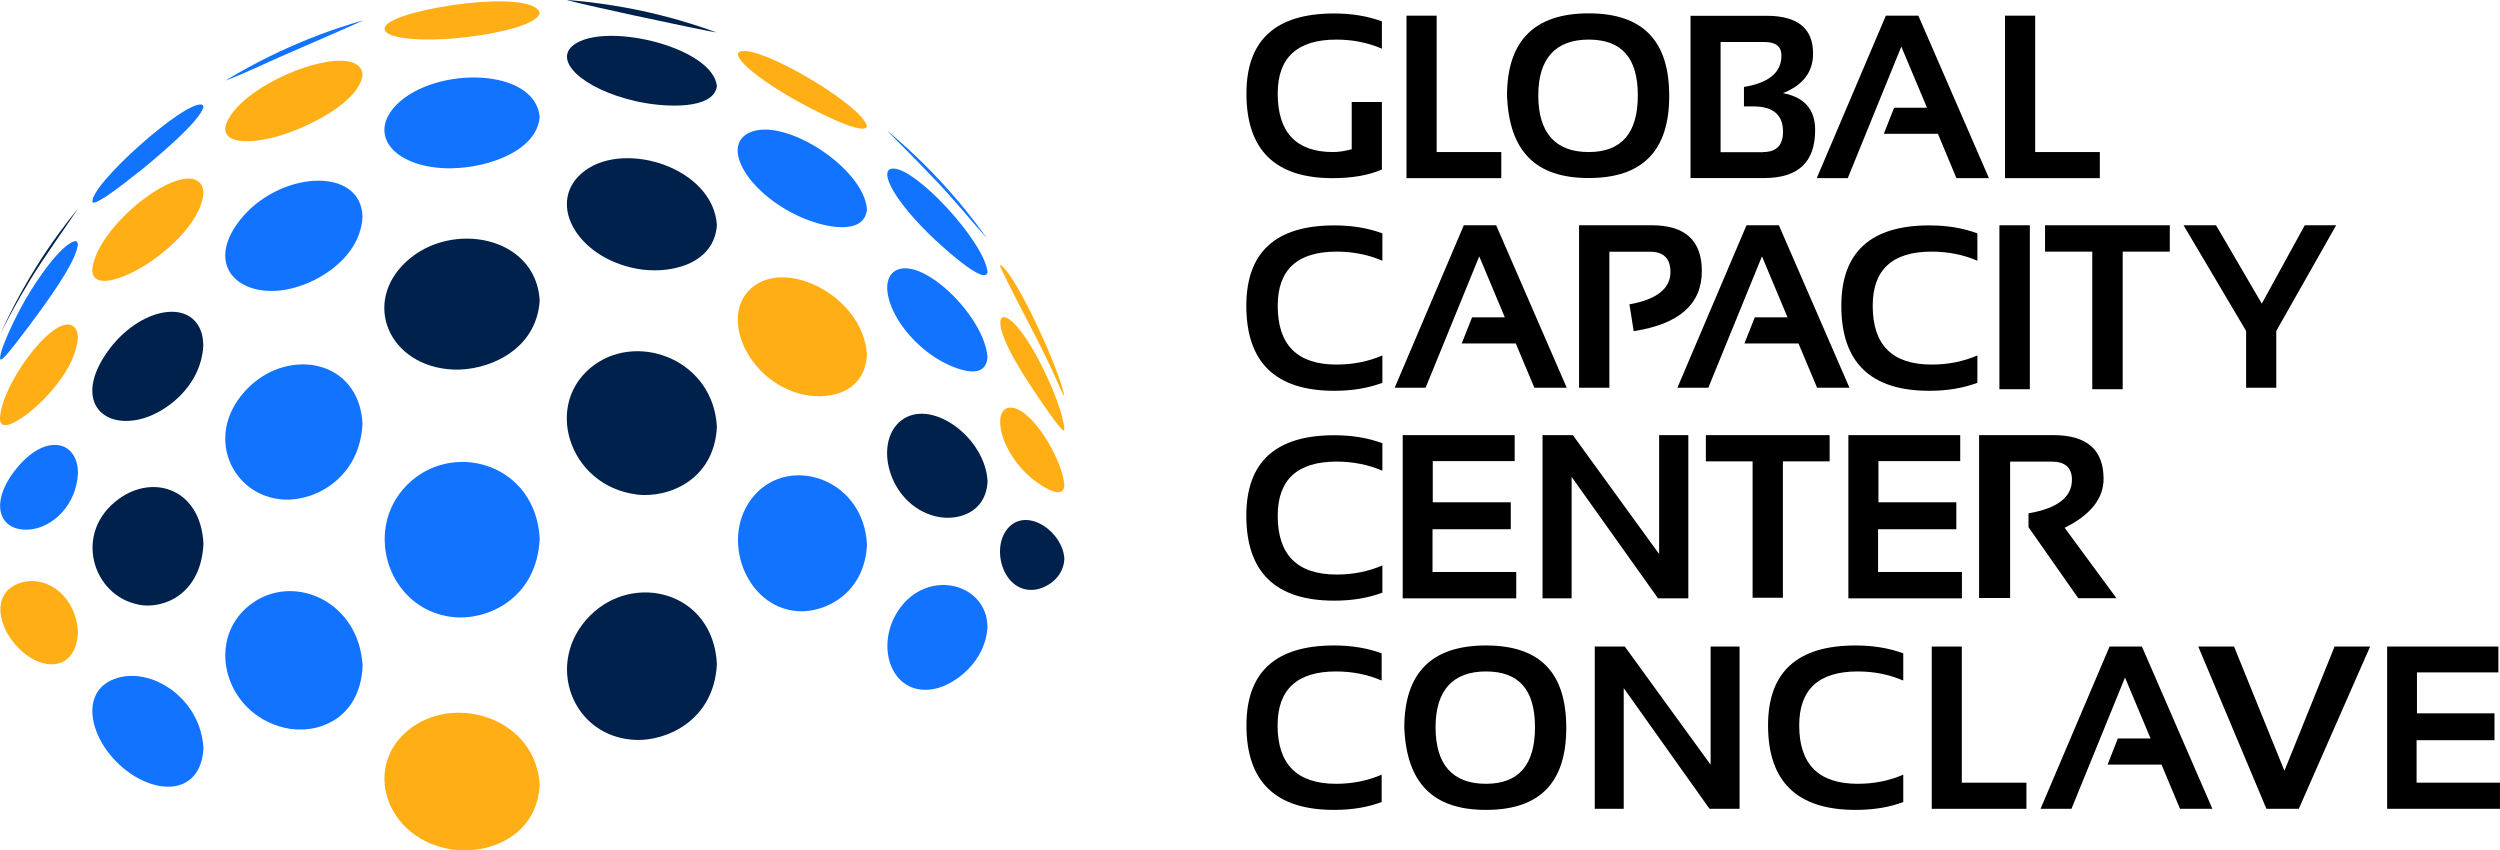 <svg width="294" height="100" viewBox="0 0 294 100" fill="none" xmlns="http://www.w3.org/2000/svg">
<g clip-path="url(#clip0_1836_116)">
<path d="M110.042 21.222C108.368 19.451 106.693 17.766 105.477 16.538C104.389 15.438 104.375 15.424 104.375 15.396C105.892 16.667 107.366 18.009 108.768 19.409C111.201 21.837 113.448 24.436 115.481 27.221C115.695 27.506 115.91 27.806 116.11 28.092L116.139 28.12C114.107 25.821 112.16 23.45 110.056 21.222" fill="#1173FF"/>
<path d="M110.042 28.278C105.205 23.75 103.315 20.08 104.875 19.837C107.452 19.423 115.767 28.392 116.139 31.991C115.91 33.719 110.658 28.849 110.056 28.278" fill="#1173FF"/>
<path d="M110.042 42.088C104.618 38.56 102.714 32.391 105.849 31.619C109.212 30.805 115.839 37.504 116.125 42.017C115.91 45.158 111.545 43.059 110.042 42.088Z" fill="#1173FF"/>
<path d="M110.042 60.726C104.332 59.326 102.557 51.6 106.278 49.243C109.799 47.001 115.882 51.542 116.139 56.612C115.939 60.426 112.461 61.311 110.056 60.726" fill="#00214C"/>
<path d="M110.042 80.977C105.019 82.105 102.857 76.335 105.477 72.051C108.525 67.067 115.094 68.224 116.025 72.708C116.082 73.008 116.11 73.422 116.125 73.722C115.924 77.778 112.375 80.449 110.042 80.977Z" fill="#1173FF"/>
<path d="M121.492 39.003C118.935 34.09 117.637 31.501 117.599 31.234C117.599 31.234 117.67 31.191 117.699 31.163C119.731 32.676 124.827 44.045 125.17 46.644C125.075 46.511 124.912 46.187 124.683 45.673C124.054 44.245 123.195 42.274 121.492 39.003Z" fill="#FFAF15"/>
<path d="M121.492 45.815C116.755 38.732 117.399 37.089 118.171 37.303C120.519 37.932 124.955 47.343 125.17 50.428C125.17 50.486 125.141 50.571 125.113 50.628C125.013 50.628 124.726 50.657 121.492 45.815Z" fill="#FFAF15"/>
<path d="M121.492 56.384C117.542 53.213 116.64 48.215 118.658 47.944C121.163 47.615 124.998 54.042 125.17 57.084C125.041 59.212 121.535 56.413 121.492 56.384Z" fill="#FFAF15"/>
<path d="M121.492 69.366C117.9 69.609 116.425 64.282 118.658 61.982C120.905 59.683 125.013 62.568 125.17 65.738C125.056 68.052 122.909 69.28 121.492 69.366Z" fill="#00214C"/>
<path d="M74.82 1.871C72.716 1.414 67.707 0.314 66.748 0.029C66.748 0.029 66.748 0.014 66.748 0C68.58 0.143 70.383 0.371 72.172 0.657C75.722 1.228 79.171 2.085 82.506 3.199C83.092 3.399 83.694 3.599 84.28 3.813H84.323C83.708 3.77 78.827 2.728 74.834 1.871" fill="#00214C"/>
<path d="M74.82 11.911C68.365 10.454 64.687 6.869 67.807 5.056C71.857 2.685 83.794 5.641 84.309 10.111C83.98 12.896 78.312 12.696 74.82 11.911Z" fill="#00214C"/>
<path d="M74.82 31.591C67.607 30.206 64.115 23.522 68.794 20.066C73.618 16.495 83.865 19.78 84.309 26.464C83.994 31.191 78.57 32.319 74.82 31.591Z" fill="#00214C"/>
<path d="M74.82 58.141C66.805 57.112 63.714 47.23 70.025 42.816C75.321 39.117 83.894 42.431 84.309 50.214C83.98 56.484 78.57 58.626 74.82 58.155" fill="#00214C"/>
<path d="M74.82 87.018C67.234 86.775 63.928 77.892 69.381 72.408C74.548 67.21 83.88 69.58 84.309 78.092C83.965 84.805 78.312 87.132 74.82 87.018Z" fill="#00214C"/>
<path d="M93.898 11.968C88.803 9.14 85.654 6.355 87.157 6.027C89.748 5.456 101.512 12.468 101.956 14.853C101.612 16.238 93.97 12.011 93.898 11.968Z" fill="#FFAF15"/>
<path d="M93.898 25.407C87.93 22.636 84.71 17.124 88.173 15.581C92.295 13.725 101.584 19.794 101.956 24.593C101.684 27.792 96.861 26.792 93.898 25.407Z" fill="#1173FF"/>
<path d="M93.898 46.258C87.314 44.344 84.295 36.118 89.161 33.319C93.483 30.82 101.598 35.29 101.956 41.759C101.684 46.401 97.09 47.187 93.898 46.258Z" fill="#FFAF15"/>
<path d="M93.898 71.879C87.372 71.508 84.323 62.411 89.161 57.783C93.483 53.642 101.612 56.584 101.956 64.067C101.684 69.766 97.075 72.065 93.898 71.879Z" fill="#1173FF"/>
<path d="M33.472 6.455C31.154 7.455 28.907 8.583 26.545 9.469C26.545 9.469 26.545 9.469 26.545 9.454C27.819 8.683 29.121 7.955 30.438 7.269C33.515 5.67 36.735 4.313 40.07 3.199C40.914 2.928 41.759 2.656 42.603 2.414H42.646C42.117 2.699 40.957 3.199 33.472 6.455Z" fill="#1173FF"/>
<path d="M33.472 15.781C29.05 17.224 25.329 16.866 26.831 14.053C29.436 9.226 41.644 4.884 42.589 8.455C42.618 8.555 42.618 8.712 42.632 8.812C42.288 11.825 36.836 14.681 33.458 15.767" fill="#FFAF15"/>
<path d="M33.472 34.09C28.119 34.933 24.398 31.391 27.79 26.464C31.984 20.351 41.802 19.323 42.589 24.921C42.618 25.107 42.618 25.378 42.632 25.564C42.303 30.491 37.079 33.519 33.458 34.09" fill="#1173FF"/>
<path d="M33.472 58.755C27.16 58.469 23.74 50.914 29.264 45.53C34.088 40.831 42.245 42.345 42.632 49.829C42.303 56.241 37.065 58.912 33.458 58.755" fill="#1173FF"/>
<path d="M33.472 85.59C26.202 83.876 23.969 74.75 29.866 70.794C34.818 67.481 42.26 70.823 42.646 78.349C42.317 84.761 37.093 86.447 33.472 85.59Z" fill="#1173FF"/>
<path d="M53.237 4.527C47.899 4.941 44.392 4.242 45.408 2.971C47.04 0.943 62.769 -1.385 63.471 1.542C63.127 3.085 57.273 4.213 53.237 4.527Z" fill="#FFAF15"/>
<path d="M53.237 19.794C46.468 19.909 43.004 15.867 46.725 12.225C51.291 7.769 62.941 7.94 63.47 13.767C63.113 17.809 57.273 19.723 53.237 19.78" fill="#1173FF"/>
<path d="M53.237 43.459C45.723 43.074 42.517 35.59 47.813 30.734C53.08 25.893 63.013 27.749 63.47 35.319C63.113 41.26 57.273 43.659 53.237 43.459Z" fill="#00214C"/>
<path d="M53.237 72.565C45.408 71.694 42.403 61.64 48.443 56.498C53.867 51.885 63.041 54.813 63.47 63.368C63.113 70.451 57.273 73.008 53.237 72.565Z" fill="#1173FF"/>
<path d="M53.237 99.914C45.337 98.786 42.374 89.917 48.443 85.533C53.867 81.62 63.027 84.619 63.47 92.302C63.113 98.515 57.273 100.486 53.237 99.914Z" fill="#FFAF15"/>
<path d="M3.646 32.762C1.857 35.69 0.912 37.547 0.01 39.332C0.526 38.203 1.055 37.089 1.628 35.99C3.231 32.919 5.048 29.977 7.095 27.207C7.753 26.307 8.44 25.421 9.142 24.564L9.17 24.536C7.338 27.292 5.377 29.949 3.646 32.762Z" fill="#00214C"/>
<path d="M3.646 38.032C0.511 42.217 0.282 42.259 0.068 42.288C-0.376 41.845 1.885 36.904 3.646 34.133C7.381 28.235 8.898 28.335 8.913 28.349C9.113 28.392 9.142 28.578 9.156 28.763C8.998 30.263 7.252 33.205 3.631 38.046" fill="#1173FF"/>
<path d="M3.646 48.343C2.73 49.086 -0.247 51.314 0.01 48.915C0.497 44.473 7.138 35.947 8.913 38.689C9.113 38.989 9.142 39.403 9.156 39.717C8.941 43.173 5.578 46.758 3.631 48.343" fill="#FFAF15"/>
<path d="M3.646 62.254C-0.047 62.682 -1.492 59.226 2.028 54.984C5.263 51.085 8.784 51.757 9.142 55.113C9.156 55.27 9.156 55.498 9.17 55.655C8.984 59.411 6.222 61.954 3.646 62.254Z" fill="#1173FF"/>
<path d="M3.646 77.378C-0.018 75.15 -1.793 69.523 2.787 68.438C5.635 67.766 8.956 70.151 9.17 74.365C8.984 78.192 6.15 78.906 3.646 77.378Z" fill="#FFAF15"/>
<path d="M16.341 20.194C11.46 24.122 11.031 23.879 10.888 23.793C10.372 21.894 21.937 11.597 23.783 12.325C23.854 12.354 23.912 12.468 23.926 12.554C23.611 14.239 18.044 18.838 16.355 20.209" fill="#1173FF"/>
<path d="M16.341 31.619C13.12 33.433 10.229 33.79 10.973 30.962C12.333 25.735 21.536 18.909 23.597 21.608C23.854 21.951 23.897 22.365 23.926 22.708C23.64 26.264 19.246 29.991 16.355 31.619" fill="#FFAF15"/>
<path d="M16.341 49.329C11.889 50.3 9.041 47.058 12.19 42.031C15.768 36.304 22.581 34.747 23.769 39.389C23.854 39.746 23.897 40.246 23.912 40.631C23.64 45.559 19.317 48.686 16.341 49.329Z" fill="#00214C"/>
<path d="M16.341 71.108C10.859 70.094 8.54 62.611 13.979 58.669C18.115 55.67 23.625 57.555 23.926 63.953C23.654 69.809 19.332 71.665 16.355 71.123" fill="#00214C"/>
<path d="M16.341 91.574C10.83 88.618 8.512 81.134 13.979 79.677C18.115 78.578 23.625 82.276 23.926 88.004C23.668 92.645 19.876 93.459 16.355 91.574" fill="#1173FF"/>
<path d="M162.482 94.316C160.836 94.944 158.961 95.244 156.871 95.244C150.016 95.244 146.581 91.931 146.581 85.304C146.581 79.035 150.016 75.907 156.871 75.907C158.961 75.907 160.836 76.221 162.482 76.835V80.034C160.836 79.32 159.047 78.963 157.129 78.963C152.535 78.963 150.245 81.077 150.245 85.304C150.245 89.889 152.535 92.174 157.129 92.174C159.047 92.174 160.822 91.817 162.482 91.103V94.302V94.316Z" fill="black"/>
<path d="M165.144 85.604C165.144 79.135 168.35 75.907 174.747 75.907C181.145 75.907 184.193 79.135 184.193 85.604C184.193 92.074 181.045 95.244 174.747 95.244C168.45 95.244 165.43 92.031 165.144 85.604ZM174.747 92.174C178.597 92.174 180.515 89.96 180.515 85.519C180.515 81.077 178.597 78.963 174.747 78.963C170.897 78.963 168.822 81.148 168.822 85.519C168.822 89.889 170.797 92.174 174.747 92.174Z" fill="black"/>
<path d="M187.542 95.116V76.035H191.077L201.168 89.931V76.035H204.574V95.116H201.039L190.949 80.92V95.116H187.542Z" fill="black"/>
<path d="M223.824 94.316C222.178 94.944 220.303 95.244 218.213 95.244C211.343 95.244 207.923 91.931 207.923 85.304C207.923 79.035 211.343 75.907 218.213 75.907C220.303 75.907 222.178 76.221 223.824 76.835V80.034C222.178 79.32 220.389 78.963 218.471 78.963C213.877 78.963 211.587 81.077 211.587 85.304C211.587 89.889 213.877 92.174 218.471 92.174C220.389 92.174 222.163 91.817 223.824 91.103V94.302V94.316Z" fill="black"/>
<path d="M230.708 76.035V92.045H238.308V95.116H227.173V76.035H230.708Z" fill="black"/>
<path d="M243.603 95.116H239.968L248.083 76.035H251.89L260.177 95.116H256.369L254.194 89.917H247.854L249.056 86.847H252.906L249.9 79.677L243.603 95.116Z" fill="black"/>
<path d="M278.725 76.035L270.338 95.116H266.531L258.516 76.035H262.724L268.649 90.645L274.546 76.035H278.725Z" fill="black"/>
<path d="M293.81 76.035V79.077H284.235V83.89H293.352V87.046H284.192V92.045H293.996V95.116H280.729V76.035H293.81Z" fill="black"/>
<path d="M168.951 1.842V17.881H176.551V20.951H165.401V1.842H168.951Z" fill="black"/>
<path d="M177.223 11.283C177.223 4.813 180.429 1.571 186.827 1.571C193.224 1.571 196.301 4.813 196.301 11.283C196.301 17.752 193.138 20.937 186.827 20.937C180.515 20.937 177.495 17.724 177.223 11.283ZM186.827 17.881C190.691 17.881 192.609 15.653 192.609 11.211C192.609 6.77 190.677 4.656 186.827 4.656C182.977 4.656 180.902 6.841 180.902 11.211C180.902 15.581 182.877 17.881 186.827 17.881Z" fill="black"/>
<path d="M162.51 19.937C160.965 20.608 159.033 20.951 156.714 20.951C149.959 20.951 146.581 17.638 146.581 10.997C146.581 4.713 150.016 1.585 156.886 1.585C158.99 1.585 160.865 1.899 162.51 2.514V5.727C160.865 5.013 159.076 4.656 157.158 4.656C152.564 4.656 150.259 6.769 150.259 10.997C150.259 15.581 152.435 17.881 156.771 17.881C157.415 17.881 158.145 17.766 158.961 17.552V11.996H162.51V19.937Z" fill="black"/>
<path d="M217.297 20.951H213.648L221.777 1.842H225.598L233.899 20.951H230.078L227.903 15.738H221.534L222.75 12.668H226.615L223.595 5.484L217.297 20.951Z" fill="black"/>
<path d="M198.806 20.951V1.857H207.765C211.401 1.857 213.218 3.342 213.218 6.298C213.218 8.469 212.03 10.026 209.669 10.954C212.202 11.425 213.462 12.868 213.462 15.296C213.462 19.066 211.472 20.937 207.479 20.937H198.806V20.951ZM207.336 17.881C208.91 17.881 209.683 17.081 209.683 15.481C209.683 13.496 208.51 12.511 206.162 12.511H205.089V10.226C208.037 9.74 209.497 8.512 209.497 6.541C209.497 5.47 208.839 4.942 207.522 4.942H202.341V17.895H207.322L207.336 17.881Z" fill="black"/>
<path d="M239.338 1.842V17.881H246.938V20.951H235.789V1.842H239.338Z" fill="black"/>
<path d="M232.74 70.337V51.171H241.485C245.406 51.171 247.381 52.885 247.381 56.312C247.381 58.626 245.85 60.554 242.802 62.068L248.899 70.351H244.405L238.551 61.997V60.368C241.957 59.783 243.66 58.469 243.66 56.413C243.66 54.999 242.859 54.285 241.27 54.285H236.39V70.323H232.754L232.74 70.337Z" fill="black"/>
<path d="M215.165 51.171V54.256H209.669V70.294H206.105V54.256H200.609V51.171H215.165Z" fill="black"/>
<path d="M162.568 69.694C160.907 70.323 159.018 70.637 156.914 70.637C150.016 70.637 146.567 67.309 146.567 60.64C146.567 54.327 150.016 51.185 156.914 51.185C159.018 51.185 160.907 51.499 162.568 52.128V55.355C160.907 54.642 159.118 54.284 157.186 54.284C152.564 54.284 150.259 56.412 150.259 60.654C150.259 65.253 152.564 67.566 157.186 67.566C159.118 67.566 160.907 67.209 162.568 66.495V69.723V69.694Z" fill="black"/>
<path d="M181.402 70.366V51.171H184.966L195.113 65.153V51.171H198.548V70.366H194.985L184.823 56.084V70.366H181.402Z" fill="black"/>
<path d="M178.125 51.171V54.227H168.493V59.069H177.667V62.239H168.464V67.266H178.311V70.366H164.958V51.171H178.125Z" fill="black"/>
<path d="M230.522 51.171V54.227H220.904V59.069H230.064V62.239H220.861V67.266H230.722V70.366H217.369V51.171H230.522Z" fill="black"/>
<path d="M256.785 26.492H260.606L265.987 35.704L271.039 26.492H274.732L267.69 38.917V45.601H264.141V38.917L256.785 26.492Z" fill="black"/>
<path d="M238.708 26.492H235.13V45.773H238.708V26.492Z" fill="black"/>
<path d="M255.167 26.492V29.591H249.628V45.773H246.05V29.591H240.497V26.492H255.167Z" fill="black"/>
<path d="M167.649 45.601H164.013L172.143 26.492H175.95L184.251 45.601H180.444L178.254 40.389H171.899L173.116 37.318H176.966L173.96 30.148L167.649 45.601Z" fill="black"/>
<path d="M162.568 45.016C160.907 45.644 159.018 45.958 156.914 45.958C150.016 45.958 146.567 42.631 146.567 35.961C146.567 29.663 150.016 26.507 156.914 26.507C159.018 26.507 160.907 26.821 162.568 27.449V30.663C160.907 29.948 159.118 29.591 157.186 29.591C152.564 29.591 150.259 31.719 150.259 35.961C150.259 40.574 152.564 42.873 157.186 42.873C159.118 42.873 160.907 42.516 162.568 41.802V45.016Z" fill="black"/>
<path d="M200.896 45.601H197.26L205.39 26.492H209.197L217.498 45.601H213.691L211.501 40.389H205.146L206.363 37.318H210.213L207.207 30.148L200.896 45.601Z" fill="black"/>
<path d="M232.54 45.016C230.88 45.644 228.99 45.958 226.886 45.958C219.988 45.958 216.539 42.631 216.539 35.961C216.539 29.663 219.988 26.507 226.886 26.507C228.99 26.507 230.88 26.821 232.54 27.449V30.663C230.88 29.948 229.091 29.591 227.158 29.591C222.536 29.591 220.231 31.719 220.231 35.961C220.231 40.574 222.536 42.873 227.158 42.873C229.091 42.873 230.88 42.516 232.54 41.802V45.016Z" fill="black"/>
<path d="M185.696 45.601V26.492H194.269C198.176 26.492 200.137 28.292 200.137 31.877C200.137 35.776 197.461 38.118 192.122 38.946L191.621 35.79C194.827 35.218 196.445 33.947 196.445 31.991C196.445 30.406 195.643 29.606 194.054 29.606H189.26V45.601H185.71H185.696Z" fill="black"/>
</g>
<defs>
<clipPath id="clip0_1836_116">
<rect width="294" height="100" fill="white" transform="translate(-0.004)"/>
</clipPath>
</defs>
</svg>

